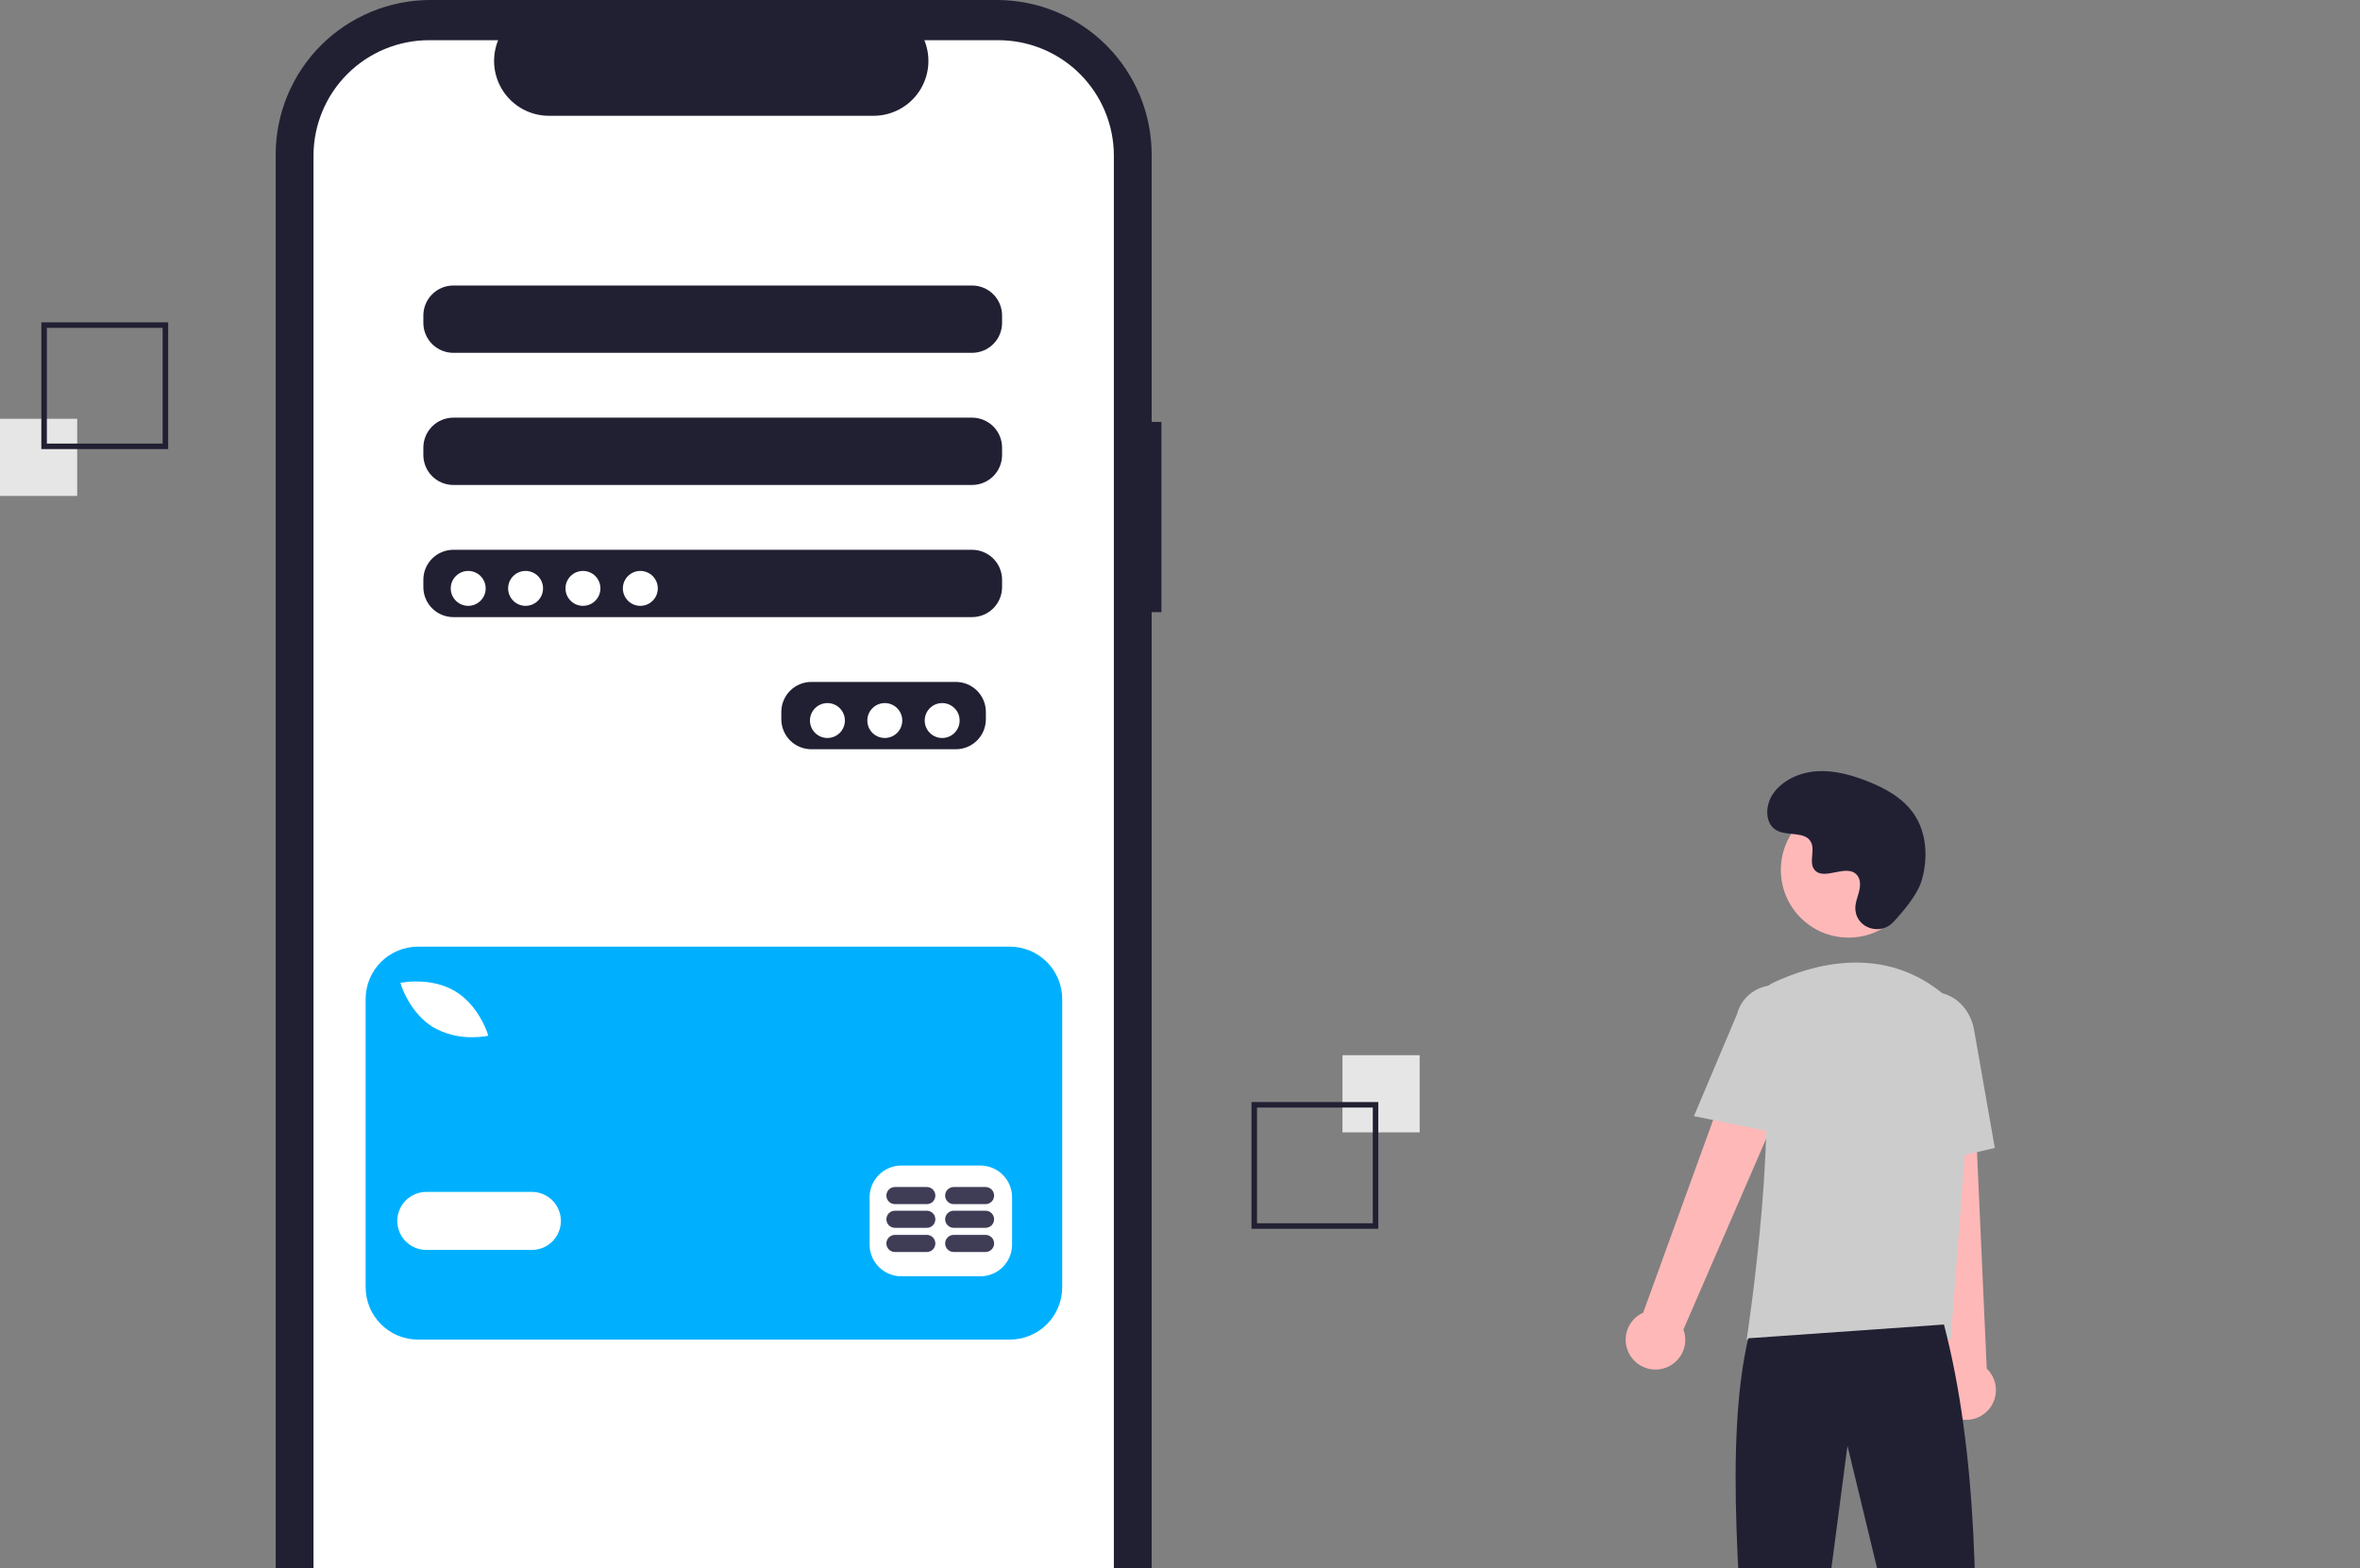 <svg width="638" height="424" viewBox="0 0 638 424" fill="none" xmlns="http://www.w3.org/2000/svg">
<rect x="0" y="0" width="638" height="424" fill="#808080" stroke="none"/>
<g clip-path="url(#clip0_180_106)">
<path d="M313.98 114.057H311.341V41.813C311.341 30.723 306.934 20.088 299.088 12.247C291.242 4.405 280.601 1.38277e-05 269.505 2.65371e-10H116.362C110.868 -1.95617e-05 105.427 1.081 100.352 3.183C95.276 5.284 90.664 8.364 86.779 12.247C82.894 16.129 79.813 20.739 77.71 25.812C75.608 30.885 74.525 36.322 74.525 41.813V438.149C74.525 443.64 75.608 449.077 77.71 454.15C79.812 459.223 82.894 463.832 86.779 467.715C90.664 471.598 95.276 474.677 100.351 476.779C105.427 478.88 110.867 479.962 116.361 479.962H269.505C274.999 479.962 280.439 478.88 285.515 476.779C290.591 474.677 295.203 471.598 299.088 467.715C302.973 463.832 306.054 459.223 308.157 454.15C310.259 449.077 311.341 443.64 311.341 438.149V165.481H313.98V114.057Z" fill="#212033"/>
<path d="M269.878 10.867H249.888C250.807 13.12 251.158 15.564 250.91 17.984C250.661 20.404 249.821 22.726 248.464 24.745C247.106 26.764 245.272 28.419 243.124 29.562C240.976 30.706 238.579 31.305 236.145 31.305H148.411C145.977 31.305 143.58 30.706 141.432 29.562C139.284 28.419 137.45 26.764 136.092 24.745C134.735 22.726 133.895 20.404 133.646 17.984C133.398 15.564 133.749 13.12 134.668 10.867H115.997C107.711 10.867 99.764 14.157 93.905 20.013C88.046 25.869 84.754 33.811 84.754 42.093V437.847C84.754 441.947 85.562 446.008 87.132 449.796C88.703 453.585 91.004 457.027 93.905 459.927C96.806 462.826 100.25 465.126 104.041 466.695C107.831 468.265 111.894 469.072 115.997 469.072H269.878C278.164 469.072 286.111 465.782 291.97 459.927C297.829 454.071 301.121 446.128 301.121 437.847V42.093C301.121 37.992 300.313 33.931 298.743 30.143C297.173 26.355 294.871 22.912 291.97 20.013C289.069 17.113 285.625 14.813 281.834 13.244C278.044 11.675 273.981 10.867 269.878 10.867H269.878ZM266.52 194.46C266.513 196.603 265.659 198.657 264.142 200.172C262.626 201.688 260.571 202.542 258.427 202.548H219.313C217.169 202.542 215.114 201.688 213.598 200.172C212.082 198.657 211.227 196.603 211.221 194.46V192.438C211.227 190.295 212.082 188.241 213.598 186.726C215.114 185.211 217.169 184.356 219.313 184.35H258.427C260.571 184.356 262.626 185.211 264.142 186.726C265.659 188.241 266.513 190.295 266.52 192.438V194.46ZM270.903 158.738C270.897 160.881 270.042 162.935 268.526 164.45C267.01 165.966 264.955 166.82 262.811 166.826H122.541C120.396 166.82 118.341 165.966 116.825 164.45C115.309 162.935 114.454 160.881 114.448 158.738V156.716C114.454 154.573 115.309 152.519 116.825 151.004C118.341 149.489 120.396 148.634 122.541 148.628H262.811C264.955 148.634 267.01 149.489 268.526 151.004C270.042 152.519 270.897 154.573 270.903 156.716V158.738ZM270.903 123.016C270.897 125.159 270.042 127.213 268.526 128.728C267.01 130.244 264.955 131.098 262.811 131.104H122.541C120.396 131.098 118.341 130.244 116.825 128.728C115.309 127.213 114.454 125.159 114.448 123.016V120.994C114.454 118.851 115.309 116.797 116.825 115.282C118.341 113.767 120.396 112.912 122.541 112.906H262.811C264.955 112.912 267.01 113.767 268.526 115.282C270.042 116.797 270.897 118.851 270.903 120.994V123.016ZM270.903 87.294C270.897 89.437 270.042 91.491 268.526 93.006C267.01 94.522 264.955 95.376 262.811 95.382H122.541C120.396 95.376 118.341 94.522 116.825 93.006C115.309 91.491 114.454 89.437 114.448 87.294V85.272C114.454 83.129 115.309 81.075 116.825 79.56C118.341 78.044 120.396 77.19 122.541 77.184H262.811C264.955 77.19 267.01 78.044 268.526 79.56C270.042 81.075 270.897 83.129 270.903 85.272V87.294Z" fill="white"/>
<path d="M126.575 163.782C129.182 163.782 131.296 161.67 131.296 159.064C131.296 156.459 129.182 154.346 126.575 154.346C123.968 154.346 121.855 156.459 121.855 159.064C121.855 161.67 123.968 163.782 126.575 163.782Z" fill="white"/>
<path d="M142.086 163.782C144.693 163.782 146.807 161.67 146.807 159.064C146.807 156.459 144.693 154.346 142.086 154.346C139.479 154.346 137.365 156.459 137.365 159.064C137.365 161.67 139.479 163.782 142.086 163.782Z" fill="white"/>
<path d="M157.597 163.782C160.204 163.782 162.317 161.67 162.317 159.064C162.317 156.459 160.204 154.346 157.597 154.346C154.989 154.346 152.876 156.459 152.876 159.064C152.876 161.67 154.989 163.782 157.597 163.782Z" fill="white"/>
<path d="M173.107 163.782C175.714 163.782 177.828 161.67 177.828 159.064C177.828 156.459 175.714 154.346 173.107 154.346C170.5 154.346 168.387 156.459 168.387 159.064C168.387 161.67 170.5 163.782 173.107 163.782Z" fill="white"/>
<path d="M223.685 199.504C226.292 199.504 228.406 197.392 228.406 194.786C228.406 192.18 226.292 190.068 223.685 190.068C221.078 190.068 218.965 192.18 218.965 194.786C218.965 197.392 221.078 199.504 223.685 199.504Z" fill="white"/>
<path d="M239.196 199.504C241.803 199.504 243.917 197.392 243.917 194.786C243.917 192.18 241.803 190.068 239.196 190.068C236.589 190.068 234.475 192.18 234.475 194.786C234.475 197.392 236.589 199.504 239.196 199.504Z" fill="white"/>
<path d="M254.707 199.504C257.314 199.504 259.427 197.392 259.427 194.786C259.427 192.18 257.314 190.068 254.707 190.068C252.099 190.068 249.986 192.18 249.986 194.786C249.986 197.392 252.099 199.504 254.707 199.504Z" fill="white"/>
<path d="M272.988 255.917H113.014C109.256 255.916 105.651 257.409 102.994 260.065C100.336 262.721 98.843 266.323 98.843 270.079V347.979C98.843 351.735 100.336 355.338 102.994 357.994C105.651 360.65 109.256 362.142 113.014 362.142H272.988C276.747 362.142 280.351 360.65 283.009 357.994C285.666 355.338 287.159 351.735 287.159 347.979V270.08C287.159 266.323 285.666 262.721 283.009 260.065C280.351 257.409 276.747 255.917 272.988 255.917H272.988ZM109.056 265.578C109.372 265.521 116.863 264.247 123.066 267.977C129.268 271.707 131.651 278.919 131.75 279.224L132 280.001L131.195 280.144C130.047 280.323 128.886 280.408 127.724 280.399C124.037 280.469 120.398 279.553 117.185 277.744C110.983 274.015 108.6 266.803 108.502 266.498L108.251 265.721L109.056 265.578ZM143.782 337.903H115.25C113.169 337.903 111.173 337.076 109.701 335.606C108.23 334.135 107.403 332.14 107.403 330.06C107.403 327.981 108.23 325.986 109.701 324.515C111.173 323.044 113.169 322.218 115.25 322.218H143.782C145.863 322.218 147.859 323.044 149.331 324.515C150.802 325.986 151.629 327.981 151.629 330.06C151.629 332.14 150.802 334.135 149.331 335.606C147.859 337.076 145.863 337.903 143.782 337.903ZM273.606 336.477C273.6 338.744 272.696 340.916 271.092 342.519C269.488 344.122 267.314 345.025 265.046 345.032H243.647C241.379 345.025 239.205 344.122 237.601 342.519C235.998 340.916 235.094 338.744 235.087 336.477V323.644C235.094 321.377 235.998 319.205 237.601 317.602C239.205 315.999 241.379 315.096 243.647 315.089H265.046C267.314 315.096 269.488 315.999 271.092 317.602C272.695 319.205 273.599 321.377 273.606 323.644L273.606 336.477Z" fill="#00B0FF"/>
<path d="M250.546 333.833H241.942C241.328 333.833 240.739 334.076 240.304 334.511C239.87 334.945 239.626 335.534 239.626 336.148C239.626 336.762 239.87 337.351 240.304 337.785C240.739 338.219 241.328 338.463 241.942 338.463H250.546C251.161 338.463 251.75 338.219 252.184 337.785C252.619 337.351 252.863 336.762 252.863 336.148C252.863 335.534 252.619 334.945 252.184 334.511C251.75 334.076 251.161 333.833 250.546 333.833Z" fill="#3F3D56"/>
<path d="M266.431 333.833H257.827C257.212 333.833 256.623 334.076 256.189 334.511C255.754 334.945 255.51 335.534 255.51 336.148C255.51 336.762 255.754 337.351 256.189 337.785C256.623 338.219 257.212 338.463 257.827 338.463H266.431C267.045 338.463 267.635 338.219 268.069 337.785C268.503 337.351 268.748 336.762 268.748 336.148C268.748 335.534 268.503 334.945 268.069 334.511C267.635 334.076 267.045 333.833 266.431 333.833Z" fill="#3F3D56"/>
<path d="M250.545 327.297H241.941C241.327 327.297 240.737 327.541 240.303 327.975C239.869 328.409 239.625 328.998 239.625 329.612C239.625 330.226 239.869 330.815 240.303 331.249C240.737 331.683 241.327 331.927 241.941 331.927H250.545C251.16 331.927 251.749 331.683 252.183 331.249C252.618 330.815 252.862 330.226 252.862 329.612C252.862 328.998 252.618 328.409 252.183 327.975C251.749 327.541 251.16 327.297 250.545 327.297Z" fill="#3F3D56"/>
<path d="M266.43 327.297H257.826C257.211 327.297 256.622 327.541 256.188 327.975C255.753 328.409 255.509 328.998 255.509 329.612C255.509 330.226 255.753 330.815 256.188 331.249C256.622 331.683 257.211 331.927 257.826 331.927H266.43C267.044 331.927 267.633 331.683 268.068 331.249C268.502 330.815 268.746 330.226 268.746 329.612C268.746 328.998 268.502 328.409 268.068 327.975C267.633 327.541 267.044 327.297 266.43 327.297H266.43Z" fill="#3F3D56"/>
<path d="M250.545 320.894H241.941C241.327 320.894 240.737 321.137 240.303 321.572C239.869 322.006 239.625 322.595 239.625 323.209C239.625 323.823 239.869 324.412 240.303 324.846C240.737 325.28 241.327 325.524 241.941 325.524H250.545C251.16 325.524 251.749 325.28 252.183 324.846C252.618 324.412 252.862 323.823 252.862 323.209C252.862 322.595 252.618 322.006 252.183 321.572C251.749 321.137 251.16 320.894 250.545 320.894Z" fill="#3F3D56"/>
<path d="M266.43 320.894H257.826C257.211 320.894 256.622 321.137 256.188 321.572C255.753 322.006 255.509 322.595 255.509 323.209C255.509 323.823 255.753 324.412 256.188 324.846C256.622 325.28 257.211 325.524 257.826 325.524H266.43C267.044 325.524 267.633 325.28 268.068 324.846C268.502 324.412 268.746 323.823 268.746 323.209C268.746 322.595 268.502 322.006 268.068 321.572C267.633 321.137 267.044 320.894 266.43 320.894H266.43Z" fill="#3F3D56"/>
<path d="M383.789 285.261H362.923V306.116H383.789V285.261Z" fill="#E6E6E6"/>
<path d="M338.33 297.923H372.61V332.184H338.33V297.923ZM371.12 299.412H339.821V330.694H371.12V299.412Z" fill="#212033"/>
<path d="M20.866 113.211H0V134.065H20.866V113.211Z" fill="#E6E6E6"/>
<path d="M45.459 121.403H11.178V87.142H45.459V121.403ZM12.669 119.914H43.968V88.632H12.669V119.914Z" fill="#212033"/>
<path d="M440.855 366.671C440.197 365.703 439.76 364.603 439.575 363.448C439.389 362.293 439.459 361.112 439.779 359.987C440.099 358.862 440.663 357.821 441.429 356.937C442.196 356.053 443.147 355.348 444.216 354.871L475.274 269.318L490.556 277.653L455.095 359.411C455.777 361.259 455.758 363.292 455.04 365.126C454.322 366.96 452.957 368.468 451.201 369.363C449.446 370.258 447.423 370.478 445.516 369.982C443.609 369.486 441.951 368.308 440.855 366.671Z" fill="#FFB8B8"/>
<path d="M527.478 382.747C526.463 382.165 525.588 381.368 524.914 380.411C524.24 379.455 523.785 378.362 523.579 377.211C523.373 376.059 523.423 374.877 523.724 373.747C524.025 372.616 524.571 371.566 525.322 370.669L515.701 280.168L533.093 280.962L537.091 369.981C538.515 371.343 539.39 373.179 539.55 375.142C539.709 377.105 539.143 379.058 537.958 380.632C536.773 382.205 535.052 383.29 533.12 383.68C531.189 384.069 529.181 383.738 527.478 382.747V382.747Z" fill="#FFB8B8"/>
<path d="M499.733 253.471C509.842 253.471 518.037 245.281 518.037 235.178C518.037 225.074 509.842 216.884 499.733 216.884C489.625 216.884 481.43 225.074 481.43 235.178C481.43 245.281 489.625 253.471 499.733 253.471Z" fill="#FFB8B8"/>
<path d="M527.361 362.164H472.18L472.247 361.735C472.346 361.094 482.081 297.355 474.901 276.502C474.18 274.453 474.244 272.21 475.079 270.205C475.914 268.199 477.461 266.574 479.424 265.64H479.424C489.687 260.81 509.388 254.862 526.015 269.297C528.462 271.456 530.373 274.154 531.596 277.179C532.82 280.203 533.323 283.47 533.065 286.722L527.361 362.164Z" fill="#CCCCCC"/>
<path d="M482.778 306.774L457.935 301.737L469.58 274.157C470.277 271.486 472.006 269.2 474.387 267.8C476.768 266.401 479.607 266.003 482.281 266.693C484.956 267.383 487.247 269.105 488.653 271.481C490.059 273.858 490.464 276.694 489.78 279.369L482.778 306.774Z" fill="#CCCCCC"/>
<path d="M514.596 316.127L513.103 281.91C511.97 275.478 515.655 269.397 521.321 268.403C526.988 267.413 532.523 271.874 533.66 278.354L539.274 310.326L514.596 316.127Z" fill="#CCCCCC"/>
<path d="M525.526 358.068C534.405 391.865 535.373 434.835 532.978 481.706L521.054 480.216L499.443 390.839L487.519 481.706L474.105 480.961C470.098 431.782 466.196 389.562 472.615 361.792L525.526 358.068Z" fill="#212033"/>
<path d="M511.793 249.315C508.379 252.95 502.038 250.999 501.593 246.033C501.558 245.647 501.56 245.259 501.6 244.874C501.83 242.674 503.101 240.677 502.797 238.354C502.728 237.776 502.512 237.225 502.171 236.754C499.45 233.112 493.063 238.382 490.495 235.086C488.92 233.064 490.771 229.882 489.563 227.622C487.968 224.641 483.244 226.111 480.282 224.478C476.986 222.662 477.183 217.607 479.352 214.533C481.998 210.784 486.638 208.784 491.219 208.495C495.8 208.207 500.35 209.445 504.627 211.111C509.487 213.004 514.306 215.619 517.296 219.89C520.933 225.084 521.283 232.066 519.464 238.139C518.358 241.834 514.582 246.347 511.793 249.315Z" fill="#212033"/>
</g>
<defs>
<clipPath id="clip0_180_106">
<rect width="638" height="502" fill="white"/>
</clipPath>
</defs>
</svg>

